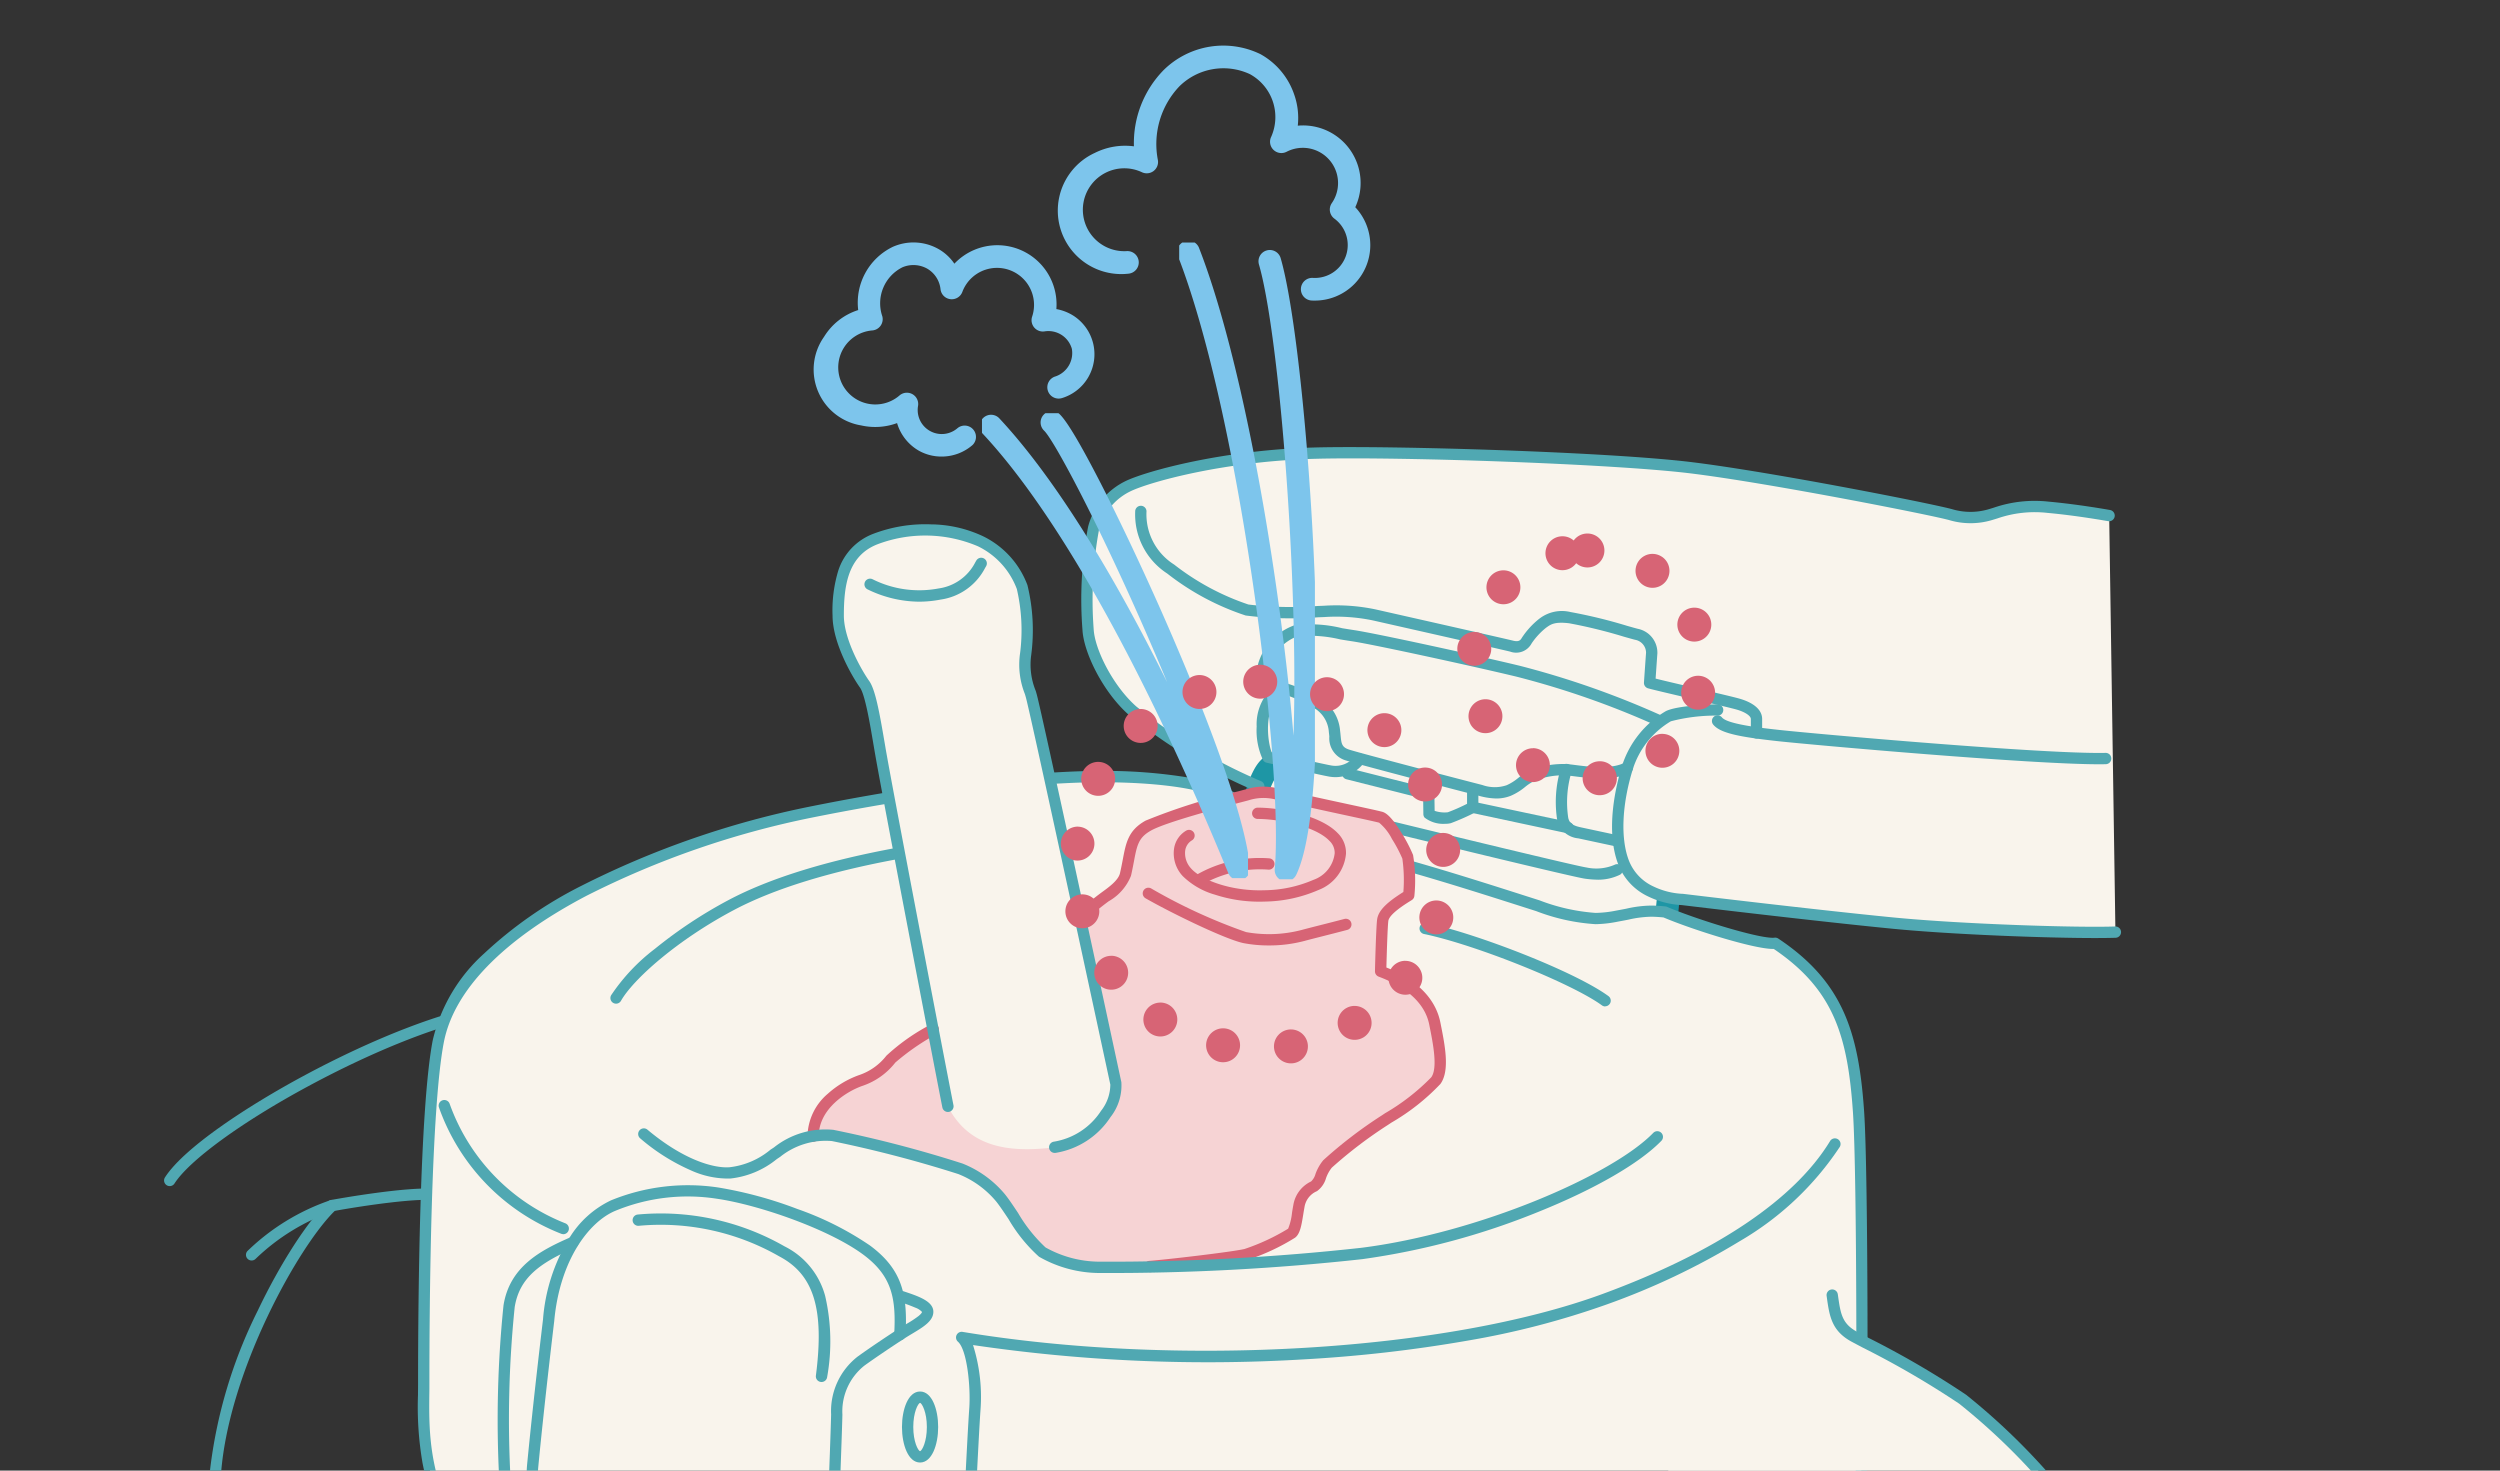 <svg xmlns="http://www.w3.org/2000/svg" xmlns:xlink="http://www.w3.org/1999/xlink" width="221" height="130" viewBox="0 0 221 130"><rect x="0" y="0" width="221" height="130" fill="#333333" stroke="none"/><defs><clipPath id="a"><rect width="221" height="130" transform="translate(26 40)" fill="#fff" stroke="#707070" stroke-width="1"/></clipPath><clipPath id="b"><rect width="23.517" height="41.098" fill="none" stroke="#707070" stroke-width="2"/></clipPath><clipPath id="c"><rect width="11.999" height="56.285" fill="none" stroke="#707070" stroke-width="2"/></clipPath></defs><g transform="translate(-26 -40)" clip-path="url(#a)"><g transform="translate(-85.095 -228.089)"><path d="M258.332,347.3l-1.557,1.713-6.88,1.28-28-9.92,1.12-4.64,21.28-9.92,26.4-.96,5.12,12.8Z" fill="#f9f4ec"/><path d="M132.354,499.733a.5.5,0,0,1-.472-.335c-1.32-3.773-2.97-21.206-2.236-30.4a42.685,42.685,0,0,1,4.235-14.234c1.981-4.161,4.427-7.95,6.229-9.652a.5.5,0,0,1,.254-.128c.721-.131,6.742-1.206,9.293-.983l4.1-15.205c-3.93.752-9.6,3-15.392,6.121-5.873,3.164-10.525,6.548-11.851,8.62a.5.5,0,0,1-.842-.539c1.712-2.676,7.434-6.383,12.219-8.961,6.273-3.38,12.433-5.757,16.478-6.359a.5.5,0,0,1,.556.625l-4.418,16.384a.5.5,0,0,1-.581.36c-1.6-.319-6.652.431-9.237.9-3.195,3.13-9.324,14.079-10.048,23.138a116.606,116.606,0,0,0,.345,17.086c.485,5.962,1.224,11.146,1.837,12.9a.5.5,0,0,1-.472.665Z" transform="translate(0 -70.817)" fill="#50a8b2"/><path d="M139.363,464.741A.5.5,0,0,1,139,463.9a19.634,19.634,0,0,1,7.341-4.493.5.5,0,0,1,.28.96,18.7,18.7,0,0,0-6.894,4.22A.5.5,0,0,1,139.363,464.741Z" transform="translate(-6.027 -85.223)" fill="#50a8b2"/><path d="M0,7.443q-.048,0-.1,0A1,1,0,0,1-1,6.349L-.382-.095A1,1,0,0,1,.708-1a1,1,0,0,1,.9,1.09L1,6.538A1,1,0,0,1,0,7.443Z" transform="translate(258.332 343.551)" fill="#1e96a5"/><path d="M289.9,367.422a46.371,46.371,0,0,1-11.168-6.689c-2.209-1.963-3.835-5.332-3.927-7.179a34.4,34.4,0,0,1,.491-8.959,5.691,5.691,0,0,1,3.13-3.743c1.841-.859,8.471-2.676,16.506-2.884,7.118-.184,26.079.429,33.136,1.288s21.661,3.743,23.072,4.173a6.224,6.224,0,0,0,3.559-.061,11.049,11.049,0,0,1,4.97-.614c2.7.245,5.4.736,5.4.736l.552,36.818c-3.13.123-13.438-.184-19.7-.8-7.177-.7-18.593-2.087-18.593-2.087-1.473-.061-4.173-.736-5.154-3.19s-.491-5.891.307-8.468a8.1,8.1,0,0,1,3.62-4.541c.982-.491,4.356-.552,4.356-.552" transform="translate(-67.522 -29.823)" fill="#f9f4ec"/><path d="M302.639,395.742a1,1,0,0,1-.775-.367,5.514,5.514,0,0,1-.841-2.555,6.7,6.7,0,0,1,.324-3.126c.652-1.564,1.153-2.539,3.152-2.872a1,1,0,0,1,.329,1.973c-.934.156-1.056.28-1.635,1.669a4.648,4.648,0,0,0-.185,2.112,3.957,3.957,0,0,0,.4,1.534,1,1,0,0,1-.773,1.633Z" transform="translate(-79.896 -52.479)" fill="#1e96a5"/><path d="M342.168,403.187a9.292,9.292,0,0,1-1.155-.089c-1-.125-16.693-3.959-17.361-4.122a.5.5,0,1,1,.237-.971c4.532,1.108,16.466,4,17.248,4.1a4.1,4.1,0,0,0,2.548-.263.5.5,0,0,1,.426.9A4.374,4.374,0,0,1,342.168,403.187Z" transform="translate(-89.801 -57.332)" fill="#50a8b2"/><path d="M402.852,399.762c-4.308,0-12.628-.306-17.943-.827-6.962-.683-18.05-2.021-18.585-2.086a7.71,7.71,0,0,1-2.941-.748,5.181,5.181,0,0,1-2.636-2.756c-1.237-3.092-.207-7.185.293-8.8a8.654,8.654,0,0,1,3.874-4.84c1.053-.527,4.215-.6,4.572-.605a.5.5,0,0,1,.018,1,15.6,15.6,0,0,0-4.142.5,7.559,7.559,0,0,0-3.366,4.242c-.976,3.154-1.1,6.195-.32,8.134a4.211,4.211,0,0,0,2.15,2.23,6.667,6.667,0,0,0,2.561.647l.039,0c.114.014,11.493,1.39,18.582,2.086,6.186.606,16.457.92,19.629.8a.5.5,0,1,1,.039,1C404.208,399.753,403.588,399.762,402.852,399.762Z" transform="translate(-106.561 -48.75)" fill="#50a8b2"/><path d="M289.9,367.922a.5.5,0,0,1-.177-.033,46.717,46.717,0,0,1-11.323-6.783c-2.327-2.069-4-5.562-4.094-7.528a34.554,34.554,0,0,1,.5-9.105,6.231,6.231,0,0,1,3.4-4.075c1.776-.829,8.448-2.717,16.7-2.93,6.841-.177,25.832.394,33.209,1.291,7.1.865,21.692,3.745,23.158,4.191a5.665,5.665,0,0,0,3.276-.063c.106-.03.228-.069.357-.11a11.144,11.144,0,0,1,4.8-.521c2.691.244,5.417.737,5.444.742a.5.5,0,0,1-.179.984c-.027,0-2.711-.49-5.356-.73a10.1,10.1,0,0,0-4.4.479c-.136.043-.264.083-.384.118a6.631,6.631,0,0,1-3.843.058c-1.308-.4-15.976-3.3-22.987-4.155-6.867-.835-25.569-1.478-33.063-1.284-8.1.209-14.591,2.036-16.308,2.837a5.222,5.222,0,0,0-2.856,3.411,34.118,34.118,0,0,0-.476,8.813c.086,1.727,1.651,4.956,3.76,6.83a46.272,46.272,0,0,0,11.013,6.6.5.5,0,0,1-.177.968Z" transform="translate(-67.522 -29.823)" fill="#50a8b2"/><path d="M309.56,384.109a3.334,3.334,0,0,1-.549-.046c-.743-.124-5.357-1.188-5.553-1.233a.5.5,0,0,1-.3-.21,6.154,6.154,0,0,1-.574-2.982,4.442,4.442,0,0,1,1.558-3.592.5.5,0,1,1,.584.812c-1.579,1.135-1.172,4.184-.815,5.049.952.219,4.646,1.066,5.269,1.17a2.112,2.112,0,0,0,2.1-.854.5.5,0,1,1,.794.607A3.115,3.115,0,0,1,309.56,384.109Z" transform="translate(-80.4 -47.32)" fill="#50a8b2"/><path d="M323.785,381.515a6.142,6.142,0,0,1-1.484-.223c-1.056-.264-10.63-2.765-11.811-3.138a2.029,2.029,0,0,1-1.469-2.113c-.012-.126-.024-.256-.041-.384a2.668,2.668,0,0,0-1.122-2.021,11.8,11.8,0,0,0-3.971-1.611c-1.472-.387-1.325-1.34-1.208-2.106.014-.091.029-.186.042-.284a5.133,5.133,0,0,1,3.178-3.42,11.412,11.412,0,0,1,4.258.248c.344.056.7.114,1.051.167,2.061.312,10.967,2.265,14.585,3.137a77.207,77.207,0,0,1,12.563,4.4.5.5,0,1,1-.447.894,75.593,75.593,0,0,0-12.35-4.318c-3.581-.864-12.526-2.822-14.5-3.121-.357-.054-.715-.112-1.062-.168a11.685,11.685,0,0,0-3.815-.276,4.24,4.24,0,0,0-2.469,2.593c-.014.105-.03.206-.045.3a1.877,1.877,0,0,0-.037.706c.05.134.305.227.511.281a12.245,12.245,0,0,1,4.375,1.826,3.64,3.64,0,0,1,1.455,2.641c.02.147.033.286.046.421.068.715.1,1.041.775,1.255,1.126.356,10.711,2.861,11.752,3.121a3.261,3.261,0,0,0,2.154.018,4.417,4.417,0,0,0,1.019-.64,5.234,5.234,0,0,1,1.117-.7,7.907,7.907,0,0,1,3.169-.528c.209.013.48.048.794.088,1.179.15,3.151.4,4.344-.217a.5.5,0,1,1,.46.888c-1.47.762-3.636.486-4.931.321-.3-.038-.554-.071-.731-.082a6.9,6.9,0,0,0-2.722.453,4.449,4.449,0,0,0-.9.579,5.224,5.224,0,0,1-1.263.776A3.449,3.449,0,0,1,323.785,381.515Z" transform="translate(-80.413 -42.839)" fill="#50a8b2"/><path d="M337.833,367.516a.5.5,0,0,1-.5-.5v-1.227c0-.268-.475-.594-1.181-.811-.4-.124-2.264-.558-4.064-.979-1.7-.4-3.3-.771-3.839-.92a.5.5,0,0,1-.365-.516c0-.018.124-1.79.185-2.64a1.169,1.169,0,0,0-.973-1.136c-.183-.046-.53-.144-.969-.268a43.99,43.99,0,0,0-4.86-1.192c-1.274-.153-1.62.1-1.986.359l-.058.041a6.278,6.278,0,0,0-1.268,1.376,1.548,1.548,0,0,1-1.905.728c-.57-.143-6.827-1.557-10.188-2.317l-1.951-.441a15.988,15.988,0,0,0-4.289-.295l-.546.021a31.541,31.541,0,0,1-6.4-.158,22.785,22.785,0,0,1-6.934-3.71,6.223,6.223,0,0,1-2.833-5.472.5.5,0,0,1,1-.036,5.25,5.25,0,0,0,2.444,4.715,22.079,22.079,0,0,0,6.566,3.532,31.435,31.435,0,0,0,6.123.129l.549-.021a16.891,16.891,0,0,1,4.547.319l1.95.441c3.365.761,9.63,2.177,10.21,2.323.526.132.666-.03.794-.254a7.13,7.13,0,0,1,1.554-1.693l.055-.039a3.245,3.245,0,0,1,2.689-.541,44.263,44.263,0,0,1,5.013,1.223c.431.122.771.218.939.26a2.151,2.151,0,0,1,1.728,2.177c-.043.6-.116,1.644-.156,2.224.733.184,2.087.5,3.4.807,1.9.444,3.7.863,4.131,1,1.217.375,1.887,1,1.887,1.767v1.227A.5.5,0,0,1,337.833,367.516Z" transform="translate(-71.463 -34.141)" fill="#50a8b2"/><path d="M410.58,385.218c-6.156,0-25.229-1.7-28.327-2.034-3.343-.363-5.158-.69-5.795-1.47a.5.5,0,1,1,.774-.633c.495.6,3.509.932,5.128,1.108,3.192.347,23.388,2.143,28.775,2.022a.5.5,0,0,1,.022,1C410.981,385.216,410.788,385.218,410.58,385.218Z" transform="translate(-113.911 -49.567)" fill="#50a8b2"/><path d="M356.559,396.091a.5.5,0,0,1-.105-.011l-3.436-.737a2.119,2.119,0,0,1-1.85-1.523,10.218,10.218,0,0,1,.308-4.687.5.5,0,1,1,.961.275,9.275,9.275,0,0,0-.305,4.149c.11.4.31.64,1.095.808l3.437.737a.5.5,0,0,1-.1.989Z" transform="translate(-102.4 -53.143)" fill="#50a8b2"/><path d="M331.466,394.645a2.694,2.694,0,0,1-1.8-.548.5.5,0,0,1-.11-.312c0-.224-.045-3.184-.046-3.214a.5.5,0,0,1,1-.015c0,.1.033,2.158.043,2.943a2.709,2.709,0,0,0,1.166.126,16.08,16.08,0,0,0,1.7-.749v-1.254a.5.5,0,0,1,1,0v1.565a.5.5,0,0,1-.276.447,19.974,19.974,0,0,1-2.163.956A2.054,2.054,0,0,1,331.466,394.645Z" transform="translate(-92.636 -53.731)" fill="#50a8b2"/><path d="M7,2.268a.5.5,0,0,1-.123-.015l-7-1.768A.5.5,0,0,1-.485-.122.5.5,0,0,1,.122-.485l7,1.768A.5.5,0,0,1,7,2.268Z" transform="translate(230.24 336.491)" fill="#50a8b2"/><path d="M8.423,2.3a.5.5,0,0,1-.1-.011L-.1.489A.5.5,0,0,1-.489-.1.5.5,0,0,1,.1-.489L8.526,1.306a.5.5,0,0,1-.1.989Z" transform="translate(241.288 339.455)" fill="#50a8b2"/><path d="M168.527,413.773c2.1-10.782,21.259-17.911,32.952-20.249,11.966-2.393,20.618-3.13,25.589-3.13s11.6.552,12.886,3.13,5.89,2.761,10.125,3.681,11.6,3.314,15.647,4.6,4.97,1.288,7,.92a11.353,11.353,0,0,1,4.234-.368c2.577,1.1,8.468,2.946,9.757,2.762,5.523,3.681,6.882,7.93,7.363,14.911.368,5.339.368,30.375.184,34.057s-9.021,10.677-17.3,14.911-37.554,9.573-61.117,6.995-41.236-11.6-45.1-17.488c-3.929-5.987-3.5-11.045-3.5-14.359s0-23.747,1.288-30.375" transform="translate(-18.684 -53.654)" fill="#f9f4ec"/><path d="M227.067,389.894a45.556,45.556,0,0,1,7.916.607c2.985.563,4.757,1.479,5.417,2.8.9,1.806,3.894,2.336,7.06,2.9.894.158,1.818.322,2.724.519,3.882.844,10.3,2.892,14.543,4.248l1.15.367a17.18,17.18,0,0,0,4.95,1.109,9.863,9.863,0,0,0,1.8-.2c.347-.063.647-.121.911-.172a10.49,10.49,0,0,1,2.189-.276c.358,0,.763.024,1.272.075a.5.5,0,0,1,.147.038c2.4,1.029,7.818,2.734,9.349,2.734a1.013,1.013,0,0,0,.14-.008.5.5,0,0,1,.348.079c5.754,3.836,7.105,8.334,7.585,15.292.377,5.459.356,30.7.185,34.116-.119,2.374-3.216,5.447-5.793,7.607a65.7,65.7,0,0,1-11.783,7.725c-3.505,1.792-10.618,3.729-19.025,5.182a176.258,176.258,0,0,1-29.078,2.543,123.12,123.12,0,0,1-13.3-.678,117.122,117.122,0,0,1-16.515-3,98.1,98.1,0,0,1-13.562-4.534,60.813,60.813,0,0,1-9.883-5.176,19.82,19.82,0,0,1-5.5-5,21.039,21.039,0,0,1-3.185-7.728,29.2,29.2,0,0,1-.4-6.015c0-.312.007-.607.007-.89,0-7.155.126-24.446,1.3-30.47a14.839,14.839,0,0,1,4.53-7.646,36.824,36.824,0,0,1,8.605-5.992,79.486,79.486,0,0,1,20.209-7.006C215.546,390.2,224.063,389.894,227.067,389.894Zm43.76,13.546a17.646,17.646,0,0,1-5.254-1.156l-1.151-.367c-4.227-1.35-10.615-3.389-14.451-4.223-.887-.193-1.8-.355-2.686-.512-3.421-.606-6.651-1.179-7.779-3.435-.907-1.813-5.441-2.853-12.439-2.853-2.974,0-11.413.3-25.491,3.12a78.429,78.429,0,0,0-19.94,6.911c-7.361,3.867-11.724,8.343-12.619,12.944-1.155,5.939-1.279,23.154-1.279,30.279,0,.288,0,.586-.007.9-.035,3.309-.084,7.84,3.422,13.184,1.985,3.024,7.57,6.688,14.941,9.8a106.967,106.967,0,0,0,29.8,7.465,122.119,122.119,0,0,0,13.187.672,175.224,175.224,0,0,0,28.908-2.529c8.314-1.437,15.32-3.338,18.741-5.087,8.915-4.557,16.874-11.328,17.033-14.491.17-3.4.191-28.558-.184-34-.464-6.731-1.68-10.83-7-14.433H286.5c-1.705,0-7.107-1.7-9.671-2.785-.44-.042-.79-.062-1.1-.062a9.633,9.633,0,0,0-2,.258c-.267.052-.57.11-.922.174A10.73,10.73,0,0,1,270.827,403.44Z" transform="translate(-18.684 -53.654)" fill="#50a8b2"/><path d="M181.092,455.035a.5.5,0,0,1-.167-.029,18.677,18.677,0,0,1-10.831-11.2.5.5,0,0,1,.953-.3,17.777,17.777,0,0,0,10.212,10.564.5.5,0,0,1-.167.971Z" transform="translate(-20.205 -77.847)" fill="#50a8b2"/><path d="M215.833,497.839a24.364,24.364,0,0,1-6.566-1.294,25.1,25.1,0,0,1-7.244-3.484.5.5,0,1,1,.618-.786c3.4,2.671,10.693,4.7,13.472,4.558,3.632-.185,6.818-1.9,9.456-3.545,2.287-1.429,5.039-3.785,5.165-6.9.005-.109.494-10.593.676-13.086.138-1.88-.19-5.2-1-5.909a.5.5,0,0,1,.413-.868c18.932,3.145,42.722,1.735,56.568-3.351,10.019-3.681,16.974-8.352,20.111-13.51a.5.5,0,1,1,.854.52,26.668,26.668,0,0,1-8.838,8.325,63.569,63.569,0,0,1-11.783,5.6A73.266,73.266,0,0,1,275.45,467.3a124.341,124.341,0,0,1-14.512,1.657,142.046,142.046,0,0,1-29.194-1.268,15.271,15.271,0,0,1,.664,5.69c-.181,2.48-.669,12.951-.674,13.057a7.5,7.5,0,0,1-1.749,4.376,15.16,15.16,0,0,1-3.886,3.327c-2.747,1.717-6.075,3.5-9.935,3.7C216.059,497.836,215.948,497.839,215.833,497.839Z" transform="translate(-34.633 -80.697)" fill="#50a8b2"/><path d="M215.921,506.488a29.265,29.265,0,0,1-3.769-.319,32.647,32.647,0,0,1-5.83-1.314.5.5,0,1,1,.342-.94c2.657.966,8.787,1.917,10.565,1.459a4.586,4.586,0,0,0,3.32-3.249,23.736,23.736,0,0,0,.243-4.918c-.005-.517-.01-1.052-.01-1.6,0-1.712.1-4.577.192-7.1.048-1.355.094-2.634.115-3.523a6.107,6.107,0,0,1,2.355-5.118c1.111-.8,2.609-1.8,3.641-2.469.23-.149.466-.29.695-.427a9.181,9.181,0,0,0,1.046-.687c.241-.2.289-.311.3-.352a1.48,1.48,0,0,0-.6-.384,14.358,14.358,0,0,0-1.361-.5l-.211-.07a.5.5,0,1,1,.316-.949l.209.069c1.3.431,2.648.877,2.648,1.816,0,.814-.89,1.348-1.833,1.913-.221.133-.45.27-.666.409-1.022.661-2.5,1.649-3.6,2.44a5.165,5.165,0,0,0-1.941,4.332c-.022.895-.067,2.177-.116,3.535-.09,2.519-.191,5.375-.191,7.069,0,.54.005,1.073.01,1.587a24.225,24.225,0,0,1-.269,5.152,5.609,5.609,0,0,1-4.044,3.992A6.633,6.633,0,0,1,215.921,506.488Z" transform="translate(-36.523 -91.863)" fill="#50a8b2"/><path d="M200.2,497.543a19.654,19.654,0,0,1-5.167-.7A14.667,14.667,0,0,1,187,491.127a13.94,13.94,0,0,1-2.645-9.358c.551-5.736,1.381-12.64,1.412-12.892a16.054,16.054,0,0,1,2.287-7.134,8.648,8.648,0,0,1,3.725-3.4,18,18,0,0,1,9.467-1.138,36.026,36.026,0,0,1,7,1.9,27.435,27.435,0,0,1,6.42,3.227c2.9,2.143,3.34,4.435,3.147,7.916a.5.5,0,1,1-1-.055c.178-3.2-.2-5.173-2.743-7.057-3.046-2.254-9.278-4.412-12.967-4.939a16.766,16.766,0,0,0-8.941,1.071c-2.326.969-4.9,4.348-5.4,9.71v.013c-.008.07-.852,7.072-1.41,12.874-.584,6.077,3.876,12.363,9.943,14.013a18.339,18.339,0,0,0,13.022-1.254,12.43,12.43,0,0,0,2.759-2.117.5.5,0,1,1,.7.716,13.491,13.491,0,0,1-3.01,2.3,19.186,19.186,0,0,1-8.565,2.025Z" transform="translate(-26.67 -84.144)" fill="#50a8b2"/><path d="M218.2,476.461a.5.5,0,0,1-.5-.564c.759-5.877-.178-8.931-3.234-10.539a21.078,21.078,0,0,0-12.418-2.706.5.5,0,1,1-.1-.995,22.019,22.019,0,0,1,12.986,2.816,6.9,6.9,0,0,1,3.584,4.375,17.857,17.857,0,0,1,.177,7.176A.5.5,0,0,1,218.2,476.461Z" transform="translate(-34.48 -86.203)" fill="#50a8b2"/><path d="M273.734,403.944a24.959,24.959,0,0,1,2.148-1.779c.74-.534,1.6-1.166,1.779-1.964.52-2.25.368-3.406,2.025-4.326s8.217-2.563,8.775-2.731a4.8,4.8,0,0,1,2.577-.061c2.7.674,8.1,1.779,9.174,2.055.719.185,2.209,2.946,2.393,3.5a13.677,13.677,0,0,1,.092,3.406c-1.2.737-2.209,1.473-2.3,2.209s-.184,4.511-.184,4.511c2.945,1.1,4.418,2.761,4.786,4.6s.828,4.05.092,5.063-2.577,2.209-4.51,3.5a38.485,38.485,0,0,0-5.062,3.866c-.644.736-.628,1.638-1.2,1.979a2.323,2.323,0,0,0-1.335,1.749c-.184.966-.276,2.117-.644,2.393a18.791,18.791,0,0,1-4.05,1.887c-1.2.276-7.133.967-8.468,1.058Z" transform="translate(-67.07 -54.809)" fill="#fff"/><path d="M232.049,423.273a107.185,107.185,0,0,1,11.291,2.946A8.817,8.817,0,0,1,246.9,428.8c.982,1.227,2.455,3.927,3.682,4.786s3.586,1.069,5.032,1.35a13.362,13.362,0,0,0,4.5-.077c1.335-.092,7.272-.783,8.468-1.058a18.786,18.786,0,0,0,4.05-1.887c.368-.276.46-1.427.644-2.393a2.323,2.323,0,0,1,1.335-1.749c.569-.341.552-1.243,1.2-1.979a38.477,38.477,0,0,1,5.062-3.866c1.933-1.289,3.774-2.485,4.51-3.5s.276-3.222-.092-5.063-1.841-3.5-4.786-4.6c0,0,.092-3.774.185-4.51s1.1-1.472,2.3-2.209a13.657,13.657,0,0,0-.092-3.406c-.184-.552-1.675-3.313-2.394-3.5-1.073-.276-6.473-1.381-9.174-2.055a4.805,4.805,0,0,0-2.577.061c-.558.168-7.118,1.811-8.775,2.731s-1.506,2.076-2.025,4.326c-.184.8-1.04,1.429-1.78,1.963a24.994,24.994,0,0,0-2.147,1.779c-2.148,1.78-11.331,8.33-13.07,9.941-.849.787-3.234,1.977-3.743,2.639a5.657,5.657,0,0,1-2.7,1.9c-1.227.429-4.173,2.025-4.173,4.909Z" transform="translate(-47.353 -54.809)" fill="#f6d3d4"/><path d="M345.4,421.9a.5.5,0,0,1-.294-.1c-2.654-1.938-11.164-5.351-15.7-6.3a.5.5,0,1,1,.2-.979c4.323.9,13.067,4.263,16.086,6.467a.5.5,0,0,1-.3.9Z" transform="translate(-92.406 -64.841)" fill="#50a8b2"/><path d="M198.4,416.087a.5.5,0,0,1-.434-.748,17.091,17.091,0,0,1,3.865-4.1,40.424,40.424,0,0,1,6.521-4.317c3.653-1.934,8.719-3.5,15.056-4.652a.5.5,0,0,1,.179.984c-6.236,1.134-11.2,2.666-14.767,4.552-5.026,2.661-8.9,6.122-9.986,8.029A.5.5,0,0,1,198.4,416.087Z" transform="translate(-32.845 -59.273)" fill="#50a8b2"/><path d="M253.523,405.01c3.8-.552,5.707-4.418,5.4-5.645,0,0-7.057-32.829-7.486-34.3a7.089,7.089,0,0,1-.491-3.62,16.363,16.363,0,0,0-.307-5.952,7.33,7.33,0,0,0-3.681-4.05,12.379,12.379,0,0,0-9.327-.184c-3.068,1.227-3.252,4.418-3.252,6.75s1.718,5.216,2.332,6.075,1.073,4.116,1.473,6.382c.736,4.172,5.4,28.472,5.891,30.927,1.871,3.629,5.364,4.13,9.45,3.62" transform="translate(-49.191 -35.503)" fill="#f9f4ec"/><path d="M230.33,441.273a.5.5,0,0,1-.5-.5,5.039,5.039,0,0,1,1.789-3.744,8.343,8.343,0,0,1,2.718-1.637,5.15,5.15,0,0,0,2.469-1.735,17.929,17.929,0,0,1,3.56-2.563l.314-.2a.5.5,0,0,1,.53.848l-.316.2a20.636,20.636,0,0,0-3.3,2.323,6.2,6.2,0,0,1-2.931,2.07c-1.327.465-3.838,1.99-3.838,4.437A.5.5,0,0,1,230.33,441.273Z" transform="translate(-47.352 -72.247)" fill="#d76475"/><path d="M295.271,413.916a11.761,11.761,0,0,1-2.2-.2c-1.512-.291-6.241-2.572-8.69-3.968a.5.5,0,1,1,.5-.869,48.429,48.429,0,0,0,8.384,3.855,11.389,11.389,0,0,0,4.869-.176c.464-.125,1.086-.283,1.744-.45s1.391-.353,2.079-.535a.5.5,0,0,1,.256.967c-.692.183-1.434.372-2.088.538s-1.273.323-1.73.447A12.2,12.2,0,0,1,295.271,413.916Z" transform="translate(-72.018 -62.249)" fill="#d76475"/><path d="M296.727,404.153a12.638,12.638,0,0,1-3.935-.62,6.683,6.683,0,0,1-2.848-1.644,2.953,2.953,0,0,1-.767-2.408,2.224,2.224,0,0,1,1.071-1.607.5.5,0,1,1,.507.862,1.241,1.241,0,0,0-.59.9,1.986,1.986,0,0,0,.526,1.588c.913,1.028,3.587,2.026,6.48,1.919a11.213,11.213,0,0,0,4.34-.924,2.818,2.818,0,0,0,1.868-2.344,1.456,1.456,0,0,0-.464-1.1c-1.257-1.319-4.525-1.934-6.339-1.934a.5.5,0,0,1,0-1c2.045,0,5.588.7,7.063,2.245a2.435,2.435,0,0,1,.739,1.839,3.787,3.787,0,0,1-2.428,3.194,12.3,12.3,0,0,1-4.742,1.025Q296.963,404.153,296.727,404.153Z" transform="translate(-74.298 -56.356)" fill="#d76475"/><path d="M293.012,406.383a.5.5,0,0,1-.282-.913,11.192,11.192,0,0,1,6.387-1.436.5.5,0,0,1-.062,1,10.3,10.3,0,0,0-5.763,1.265A.5.5,0,0,1,293.012,406.383Z" transform="translate(-75.827 -60.068)" fill="#d76475"/><path d="M243.863,359.25a10.528,10.528,0,0,1-4.521-1.082.5.5,0,1,1,.419-.908,9.192,9.192,0,0,0,5.833.822,4.3,4.3,0,0,0,3.254-2.307c.033-.058.064-.111.093-.159a.5.5,0,1,1,.857.515c-.026.043-.054.091-.084.144a5.261,5.261,0,0,1-3.933,2.79A10.217,10.217,0,0,1,243.863,359.25Z" transform="translate(-51.541 -37.972)" fill="#50a8b2"/><path d="M383.244,474.39c.246,1.718.368,2.822,1.963,3.682a94,94,0,0,1,9.572,5.522,57.407,57.407,0,0,1,12.641,14.114l.246,22.459H394.29c-.491-3.068-3.436-7.486-5.891-11.414s-10.309-9.818-15.709-11.536c-2.7-1.841-4.541-4.418-3.928-7.364s14.482-15.463,14.482-15.463" transform="translate(-110.186 -91.812)" fill="#f9f4ec"/><path d="M419.575,498.208a.5.5,0,0,1-.43-.245,56.712,56.712,0,0,0-12.511-13.969,79.013,79.013,0,0,0-8.532-4.964c-.393-.207-.733-.386-.978-.518-1.781-.96-1.968-2.272-2.2-3.935l-.017-.117a.5.5,0,1,1,.99-.141l.017.117c.227,1.6.353,2.475,1.689,3.2.241.13.579.308.97.514a79.563,79.563,0,0,1,8.665,5.048A57.885,57.885,0,0,1,420,497.452a.5.5,0,0,1-.429.756Z" transform="translate(-122.339 -91.812)" fill="#50a8b2"/><path d="M397.657,539.669a.5.5,0,0,1-.493-.421c-.425-2.655-2.887-6.564-5.059-10.014q-.386-.613-.763-1.214a27.781,27.781,0,0,0-6.623-6.459,32.994,32.994,0,0,0-8.813-4.865.5.5,0,1,1,.3-.953,34,34,0,0,1,9.1,5.014,28.331,28.331,0,0,1,6.876,6.733q.374.6.761,1.211c2.332,3.7,4.743,7.532,5.2,10.388a.5.5,0,0,1-.415.573A.505.505,0,0,1,397.657,539.669Z" transform="translate(-113.554 -110.814)" fill="#50a8b2"/><path d="M397.006,526.543a.5.5,0,0,1-.446-.272c-2.4-4.7-6.437-11.123-11.993-15.037a74.559,74.559,0,0,0-12.318-6.705.5.5,0,1,1,.42-.907,75.361,75.361,0,0,1,12.473,6.795c5.723,4.032,9.851,10.6,12.307,15.4a.5.5,0,0,1-.445.728Z" transform="translate(-111.919 -105.297)" fill="#50a8b2"/><path d="M192.253,500.4a.5.5,0,0,1-.194-.039,24.747,24.747,0,0,1-8.1-5.972c-2.478-2.7-4-5.435-4.172-7.517a99.294,99.294,0,0,1,.373-15.461c.547-3.414,3.234-4.848,5.94-6.025a.5.5,0,1,1,.4.917c-3.069,1.334-4.928,2.624-5.351,5.266a97.792,97.792,0,0,0-.364,15.22c.153,1.837,1.615,4.425,3.912,6.923a23.721,23.721,0,0,0,7.75,5.728.5.5,0,0,1-.195.961Z" transform="translate(-24.555 -87.93)" fill="#50a8b2"/><path d="M246.728,490.419c1.053,0,1.6,1.579,1.6,3.139s-.551,3.139-1.6,3.139-1.6-1.579-1.6-3.139S245.674,490.419,246.728,490.419Zm0,5.276c.185-.058.6-.839.6-2.138s-.42-2.079-.6-2.138c-.185.058-.6.839-.6,2.138S246.543,495.637,246.728,495.7Z" transform="translate(-54.299 -99.321)" fill="#50a8b2"/><path d="M166.191,535.755a1,1,0,0,1-1-.961c0-.047-.188-4.727-.641-9.611-.38-4.1-.833-9.689-.833-12.979,0-3.178,1.093-6.094,2.72-7.257a1,1,0,1,1,1.163,1.627c-.913.652-1.883,2.847-1.883,5.63,0,3.214.448,8.732.824,12.795.458,4.939.646,9.67.648,9.717a1,1,0,0,1-.96,1.038Z" transform="translate(-17.546 -106.063)" fill="#50a8b2"/><path d="M399.165,547.233a1,1,0,0,1-1-1c0-3.431.4-9.723.739-14.069a1,1,0,1,1,1.994.156c-.365,4.65-.733,10.755-.733,13.912A1,1,0,0,1,399.165,547.233Z" transform="translate(-124.051 -118.093)" fill="#50a8b2"/><path d="M242.668,545.131c-1.64,0-3.332-.029-5.048-.088a129.284,129.284,0,0,1-23.029-2.645c-8.072-1.886-20.218-5.952-27.886-11.2a1,1,0,0,1,1.13-1.65c7.44,5.094,19.308,9.058,27.212,10.9a127.223,127.223,0,0,0,22.642,2.594c8.909.3,16.493-.192,20.806-1.358a1,1,0,1,1,.522,1.931,49,49,0,0,1-9.422,1.319C247.467,545.066,245.126,545.131,242.668,545.131Z" transform="translate(-27.791 -117.243)" fill="#50a8b2"/><path d="M279.824,435.356a.5.5,0,0,1-.034-1c1.313-.09,7.215-.775,8.39-1.047a18.731,18.731,0,0,0,3.856-1.795,5.072,5.072,0,0,0,.343-1.408c.037-.226.074-.459.117-.683a2.8,2.8,0,0,1,1.569-2.084,1.416,1.416,0,0,0,.389-.662,4.079,4.079,0,0,1,.689-1.217,39.283,39.283,0,0,1,5.161-3.952l.3-.2a19,19,0,0,0,4.082-3.175c.594-.816.159-2.985-.158-4.569l-.02-.1c-.361-1.808-1.907-3.271-4.471-4.232a.5.5,0,0,1-.324-.48c0-.155.093-3.807.188-4.561.108-.864,1-1.608,2.322-2.44a13.479,13.479,0,0,0-.091-2.955,12.655,12.655,0,0,0-.912-1.724,4.609,4.609,0,0,0-1.139-1.449c-.437-.112-1.624-.368-3-.665-2.035-.44-4.567-.988-6.167-1.387a4.3,4.3,0,0,0-2.312.055c-.1.031-.361.1-.753.2-1.8.479-6.6,1.75-7.923,2.486-1.121.622-1.248,1.291-1.526,2.757-.07.368-.149.785-.255,1.245a4.489,4.489,0,0,1-1.973,2.256,24.633,24.633,0,0,0-2.1,1.738.5.5,0,0,1-.685-.729,25.214,25.214,0,0,1,2.2-1.82c.607-.439,1.439-1.04,1.585-1.671.1-.44.179-.847.247-1.206.286-1.506.492-2.595,2.023-3.444a53.811,53.811,0,0,1,8.152-2.578c.355-.094.636-.169.722-.194a5.283,5.283,0,0,1,2.842-.067c1.584.4,4.108.941,6.136,1.38,1.448.313,2.591.56,3.041.676.311.08.784.36,1.7,1.832a13.067,13.067,0,0,1,1.045,1.992,13.624,13.624,0,0,1,.115,3.619.5.5,0,0,1-.235.371c-.544.335-1.99,1.225-2.067,1.845-.065.516-.136,2.743-.171,4.11,3.405,1.374,4.475,3.38,4.768,4.843l.02.1c.393,1.961.838,4.183-.014,5.354a19.188,19.188,0,0,1-4.336,3.419l-.3.2a38.972,38.972,0,0,0-4.963,3.779,3.167,3.167,0,0,0-.515.937,2.124,2.124,0,0,1-.8,1.142,1.833,1.833,0,0,0-1.1,1.414c-.04.211-.077.437-.112.656-.155.954-.277,1.708-.723,2.043a19,19,0,0,1-4.238,1.974c-1.221.282-7.132.973-8.546,1.07Z" transform="translate(-67.07 -54.809)" fill="#d76475"/><path d="M253.523,405.51a.5.5,0,0,1-.071-.995,6.139,6.139,0,0,0,4.17-2.731,3.775,3.775,0,0,0,.817-2.3l0-.016c-.071-.328-7.058-32.828-7.477-34.267l-.073-.248a7.014,7.014,0,0,1-.429-3.61,16.1,16.1,0,0,0-.286-5.683,6.861,6.861,0,0,0-3.44-3.777,11.911,11.911,0,0,0-8.913-.164c-2.582,1.033-2.938,3.632-2.938,6.286,0,2.163,1.658,4.971,2.239,5.784.54.756.9,2.728,1.361,5.431.069.407.133.791.2,1.154.743,4.211,5.412,28.533,5.889,30.916a.5.5,0,1,1-.981.2c-.477-2.384-5.15-26.724-5.893-30.938-.065-.367-.13-.753-.2-1.161-.313-1.853-.741-4.39-1.189-5.016-.675-.945-2.425-3.93-2.425-6.366a12.084,12.084,0,0,1,.5-3.953,5.174,5.174,0,0,1,3.064-3.262,12.912,12.912,0,0,1,5.152-.848,11.044,11.044,0,0,1,4.59,1.051,7.844,7.844,0,0,1,3.923,4.324,16.878,16.878,0,0,1,.327,6.221,6.111,6.111,0,0,0,.408,3.133l.073.25c.429,1.471,7.184,32.888,7.493,34.329a4.5,4.5,0,0,1-.959,3.089,7.16,7.16,0,0,1-4.857,3.164A.5.5,0,0,1,253.523,405.51Z" transform="translate(-49.191 -35.503)" fill="#50a8b2"/><path d="M243.282,460.584h-.134a10.8,10.8,0,0,1-5.318-1.441,13.777,13.777,0,0,1-2.693-3.324c-.4-.6-.779-1.168-1.092-1.56a8.349,8.349,0,0,0-3.355-2.425,108.24,108.24,0,0,0-11.167-2.914,6.423,6.423,0,0,0-4.57,1.393l-.3.2a7.833,7.833,0,0,1-4.111,1.72,7.946,7.946,0,0,1-3.529-.744,17.8,17.8,0,0,1-4.437-2.809.5.5,0,0,1,.643-.766c3.105,2.609,5.782,3.426,7.252,3.321a6.874,6.874,0,0,0,3.625-1.554l.306-.2a7.3,7.3,0,0,1,5.249-1.554,106.254,106.254,0,0,1,11.414,2.978,9.365,9.365,0,0,1,3.764,2.729c.341.426.731,1.011,1.143,1.63a13.411,13.411,0,0,0,2.435,3.059,9.827,9.827,0,0,0,4.745,1.26h.134a203.237,203.237,0,0,0,23-1.223c10.429-1.312,22.246-6.446,25.844-10.161a.5.5,0,1,1,.718.7c-1.916,1.978-5.862,4.26-10.826,6.26a64.927,64.927,0,0,1-15.611,4.2A204.278,204.278,0,0,1,243.282,460.584Z" transform="translate(-34.888 -79.961)" fill="#50a8b2"/><g transform="translate(197.902 304.615)" style="mix-blend-mode:multiply;isolation:isolate"><g clip-path="url(#b)"><path d="M281.058,373.486a1,1,0,0,1-.925-.62c-7.377-17.952-15.079-31.738-21.686-38.819a1,1,0,1,1,1.462-1.364c4.594,4.924,9.681,12.956,14.812,23.292-.706-1.709-1.475-3.5-2.3-5.374-4.273-9.66-7.779-16.094-8.57-16.849a1,1,0,0,1,1.381-1.447c.641.612,1.855,2.655,3.608,6.071,1.683,3.28,3.6,7.334,5.41,11.416,2.179,4.926,7.3,16.99,7.807,22.606a1,1,0,0,1-1,1.09Z" transform="translate(-258.359 -332.209)" fill="#7dc5ec"/></g></g><g transform="translate(183.231 289.701)" style="mix-blend-mode:multiply;isolation:isolate"><g transform="translate(0 0)"><path d="M242.575,323.628a4.092,4.092,0,0,1-2-.513,4.172,4.172,0,0,1-1.935-2.445,5.613,5.613,0,0,1-3.172.205,5.007,5.007,0,0,1-3.281-7.837,5.486,5.486,0,0,1,3.017-2.36,5.476,5.476,0,0,1,3.069-5.594,4.5,4.5,0,0,1,3.914.136,4.181,4.181,0,0,1,1.518,1.359,5.234,5.234,0,0,1,9.017,4.012,4.237,4.237,0,0,1,1.554.616,4.051,4.051,0,0,1-1.067,7.254,1,1,0,1,1-.549-1.923,2.181,2.181,0,0,0,1.429-2.442,2.152,2.152,0,0,0-2.375-1.539,1,1,0,0,1-1.134-1.3,3.273,3.273,0,0,0-6.169-2.186,1,1,0,0,1-1.926-.2,2.4,2.4,0,0,0-1.234-1.884,2.5,2.5,0,0,0-2.116-.1,3.554,3.554,0,0,0-1.8,4.34,1,1,0,0,1-.92,1.255,3.277,3.277,0,1,0,2.414,5.768,1,1,0,0,1,1.665.9,2.126,2.126,0,0,0,3.5,1.957,1,1,0,0,1,1.319,1.5A4.16,4.16,0,0,1,242.575,323.628Z" transform="translate(-231.475 -304.88)" fill="#7dc5ec"/></g></g><g transform="translate(215.335 289.53)" style="mix-blend-mode:multiply;isolation:isolate"><g transform="translate(0 0)"><g clip-path="url(#c)"><path d="M298.874,367.493a1,1,0,0,1-1-1.091c.4-4.41-.371-14.522-1.92-25.162-1.775-12.195-4.2-22.775-6.644-29.029a1,1,0,0,1,1.862-.729c2.5,6.389,4.964,17.13,6.761,29.469.708,4.862,1.251,9.549,1.6,13.663.133-4.068.088-8.988-.147-14.529-.494-11.642-1.719-23.054-2.914-27.136a1,1,0,0,1,1.919-.562c1.234,4.217,2.493,15.83,2.992,27.613.262,6.178.29,11.808.08,16.28-.246,5.258-.817,8.841-1.695,10.649A1,1,0,0,1,298.874,367.493Z" transform="translate(-289.426 -311.028)" fill="#7dc5ec"/></g></g></g><g transform="translate(204.831 272.287)" style="mix-blend-mode:multiply;isolation:isolate"><g transform="translate(0 0)"><path d="M293.535,295.344q-.136,0-.272-.008a1,1,0,0,1,.118-2,2.906,2.906,0,0,0,1.9-5.238,1,1,0,0,1-.228-1.372,3.117,3.117,0,0,0-4-4.538,1,1,0,0,1-1.346-1.351,4.322,4.322,0,0,0-1.9-5.515,5.546,5.546,0,0,0-6.229,1.08,7.4,7.4,0,0,0-1.9,6.517,1,1,0,0,1-1.439,1.063,3.664,3.664,0,1,0-1.343,6.989,1,1,0,0,1,.183,1.992,5.612,5.612,0,0,1-2.967-10.681,5.982,5.982,0,0,1,3.448-.577,9.225,9.225,0,0,1,2.618-6.732,7.513,7.513,0,0,1,8.571-1.414,6.452,6.452,0,0,1,2.979,3.567,6.243,6.243,0,0,1,.317,2.754,5.088,5.088,0,0,1,5.082,7.208,4.9,4.9,0,0,1-3.6,8.254Z" transform="translate(-271.057 -272.968)" fill="#7dc5ec"/></g></g><path d="M10.1-1.5H10.1A1.5,1.5,0,0,1,11.6,0a1.5,1.5,0,0,1-1.5,1.5,1.5,1.5,0,0,1-.995-.376,1.494,1.494,0,0,1-.887.582,1.5,1.5,0,0,1-.658-2.927h.006a1.5,1.5,0,0,1,1.318.339A1.494,1.494,0,0,1,10.1-1.5ZM15.852.3A1.49,1.49,0,0,1,16.7.567l.005,0A1.5,1.5,0,1,1,15.852.3ZM2.672,1.754a1.5,1.5,0,1,1-1.107.488l0,0A1.5,1.5,0,0,1,2.672,1.754Zm16.883,3.3a1.5,1.5,0,0,1,1.4.972l0,.006a1.5,1.5,0,1,1-1.4-.978ZM.093,7.2A1.512,1.512,0,0,1,.3,7.217,1.5,1.5,0,0,1,1.581,8.908a1.5,1.5,0,0,1-2.973-.4V8.5A1.5,1.5,0,0,1,.093,7.2Zm19.791,3.874a1.5,1.5,0,0,1,1.455,1.865l0,.006a1.5,1.5,0,1,1-1.453-1.871ZM1.082,13.15A1.5,1.5,0,1,1-.252,15.334l0-.006A1.5,1.5,0,0,1,1.082,13.15Zm15.642,3.062a1.5,1.5,0,0,1,.987,2.628l0,0a1.5,1.5,0,1,1-.983-2.633ZM5.286,17.474A1.5,1.5,0,1,1,4.575,20.3l-.006,0a1.5,1.5,0,0,1,.717-2.818ZM11.2,18.632a1.5,1.5,0,0,1,.166,2.991h-.006a1.5,1.5,0,1,1-.325-2.982A1.518,1.518,0,0,1,11.2,18.632Z" transform="translate(241.325 316.752)" fill="#d76475"/><path d="M289.234,373.523h.006a1.5,1.5,0,0,1,0,3h-.006a1.5,1.5,0,0,1,0-3Zm-5.373.91a1.5,1.5,0,1,1-.5.087l.006,0A1.5,1.5,0,0,1,283.861,374.433Zm11.27.194a1.493,1.493,0,0,1,.544.1l.006,0a1.5,1.5,0,1,1-.549-.1Zm-16.465,2.807a1.5,1.5,0,1,1-.981.366l0,0A1.494,1.494,0,0,1,278.666,377.433Zm21.554.371a1.491,1.491,0,0,1,1.012.4l0,0a1.5,1.5,0,1,1-1.017-.4Zm-25.308,4.306a1.5,1.5,0,1,1-1.327.8l0-.005A1.5,1.5,0,0,1,274.913,382.11Zm28.9.5a1.5,1.5,0,0,1,1.345.837l0,.005a1.5,1.5,0,1,1-1.347-.842Zm-30.7,5.225a1.5,1.5,0,1,1-.174,2.993,1.5,1.5,0,0,1-1.315-1.663v-.006A1.5,1.5,0,0,1,273.113,387.832Zm32.3.557a1.5,1.5,0,0,1,1.492,1.373v.006a1.5,1.5,0,1,1-1.62-1.373Q305.349,388.389,305.412,388.389Zm-31.9,5.428a1.5,1.5,0,1,1-1.452,1.881v-.006a1.5,1.5,0,0,1,1.454-1.875Zm31.29.54a1.5,1.5,0,0,1,1.439,1.922l0,.006a1.5,1.5,0,1,1-1.437-1.928Zm-28.742,4.889a1.5,1.5,0,1,1-1.211,2.383l0,0a1.5,1.5,0,0,1,1.215-2.378Zm26.008.449a1.5,1.5,0,0,1,1.185,2.416l0,0a1.5,1.5,0,1,1-1.181-2.421Zm-21.66,3.686a1.5,1.5,0,1,1-.813,2.762l-.005,0a1.5,1.5,0,0,1,.818-2.758Zm17.171.3a1.5,1.5,0,0,1,.777,2.784l-.005,0a1.5,1.5,0,1,1-.772-2.787Zm-11.625,1.978a1.5,1.5,0,1,1-.294,2.971h-.006a1.5,1.5,0,0,1,.3-2.97Zm6,.1a1.5,1.5,0,0,1,.253,2.978h-.006a1.5,1.5,0,1,1-.247-2.979Z" transform="translate(-66.737 -46.671)" fill="#d76475"/></g></g></svg>